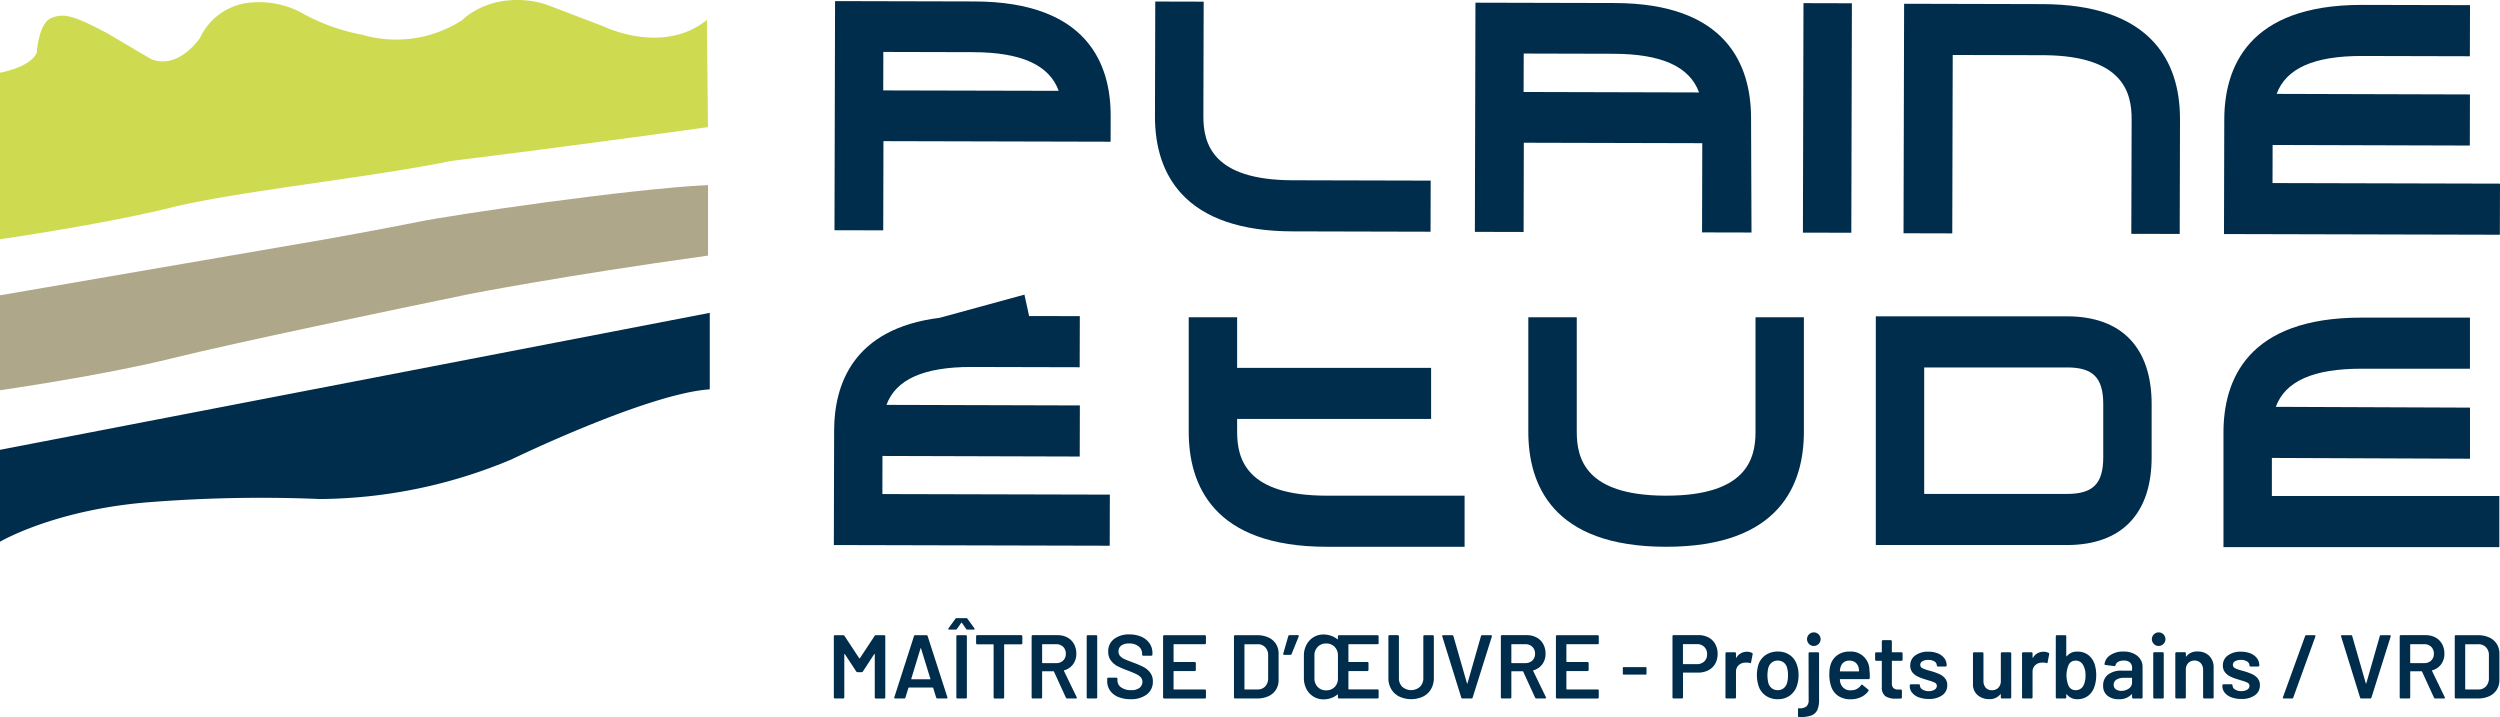 <svg id="plaine-etude-logo-horizontal" xmlns="http://www.w3.org/2000/svg" width="317.997" height="91.205" viewBox="0 0 317.997 91.205">
  <g id="plaine">
    <path id="Tracé_743" data-name="Tracé 743" d="M123.941.184,106.218.14l-.072,28.895v.25l6.2.015.029-11.346,28.893.072.009-3.273C141.289,8.126,138.295.22,123.941.184M112.359,6.607l11.408.029c6.127.015,9.7,1.625,10.9,4.918L112.347,11.5Z" fill="#002d4c"/>
    <path id="Tracé_744" data-name="Tracé 744" d="M181.964,29.474l.017-6.5-17.565-.044c-10.189-.025-11.356-4.663-11.348-8.149L153.106.21,146.947.195l-.037,14.571c-.01,4.079,1.109,7.383,3.325,9.82,2.907,3.2,7.673,4.828,14.165,4.844Z" fill="#002d4c"/>
    <path id="Tracé_745" data-name="Tracé 745" d="M193.827,18.156l22.7.057-.028,11.348,6.29.015-.056-14.635C222.7,8.321,219.675.422,205.4.386L187.674.342l-.072,28.9v.25l6.2.015Zm-.012-11.345,11.408.029c6.126.015,9.695,1.625,10.895,4.919L193.8,11.7Z" fill="#002d4c"/>
    <path id="Tracé_746" data-name="Tracé 746" d="M229.329,29.341v.25l6.156.015L235.558.666V.416L229.4.4Z" fill="#002d4c"/>
    <path id="Tracé_747" data-name="Tracé 747" d="M259.8.523,242.2.479l-.073,28.941v.25l6.2.016.057-22.692,11.821.029c9.82.133,10.945,4.714,10.936,8.148L271.1,29.743l6.156.015.037-14.572c.011-4.079-1.108-7.382-3.324-9.82C271.057,2.169,266.29.539,259.8.523" fill="#002d4c"/>
    <path id="Tracé_748" data-name="Tracé 748" d="M314.157,18.513l.018-6.5-24.59-.071c1.2-3.243,4.735-4.821,10.8-4.821h.089l13.69.034.018-6.5L300.489.623h-.1c-14.4,0-17.447,7.921-17.464,14.575l-.037,14.572,35.091.088.017-6.5-28.934-.073.012-4.845Z" fill="#002d4c"/>
  </g>
  <g id="etude">
    <path id="Tracé_749" data-name="Tracé 749" d="M157.361,54.928V53.29h24.675v-6.5H157.361V40.358h-6.156v14.57c0,6.67,3.047,14.621,17.564,14.621h17.526v-6.5H168.769c-10.225,0-11.408-4.635-11.408-8.121" fill="#002d4c"/>
    <path id="Tracé_750" data-name="Tracé 750" d="M223.3,54.928c0,3.486-1.179,8.121-11.369,8.121h-.221c-9.994-.07-11.149-4.668-11.149-8.121V40.358H194.4v14.57c0,6.67,3.042,14.621,17.527,14.621s17.525-7.951,17.525-14.621V40.358H223.3Z" fill="#002d4c"/>
    <path id="Tracé_751" data-name="Tracé 751" d="M300.349,46.9h13.826V40.4H300.349c-14.485,0-17.526,7.95-17.526,14.619V69.593h35.09v-6.5H288.98V58.249l25.2.1v-6.5l-24.7-.1c1.2-3.262,4.758-4.849,10.875-4.849" fill="#002d4c"/>
    <path id="Tracé_752" data-name="Tracé 752" d="M123.557,46.679h.087l13.69.034.018-6.5L130.9,40.2l-.593-2.723-10.778,2.946C108.453,41.8,106.113,48.98,106.1,54.756l-.037,14.572,35.091.087.017-6.5-28.933-.072.01-4.846,25.091.073.018-6.5-24.6-.071c1.2-3.244,4.736-4.822,10.8-4.822" fill="#002d4c"/>
    <path id="Tracé_753" data-name="Tracé 753" d="M262.92,40.237H238.6v29.09H262.92c6.943,0,10.767-3.969,10.767-11.177V51.413c0-7.207-3.824-11.176-10.767-11.176m4.611,14.554v3.358c0,3.366-1.292,4.678-4.609,4.678H244.756V46.737h18.166c3.317,0,4.609,1.311,4.609,4.677v3.377Z" fill="#002d4c"/>
  </g>
  <g id="symbole">
    <path id="Tracé_754" data-name="Tracé 754" d="M0,57.216V68.907s7.014-4.149,19.308-5.054a181.15,181.15,0,0,1,21.421-.377,63.886,63.886,0,0,0,24.362-5.053s17.272-8.372,25.191-8.9v-9.73Z" fill="#002d4c"/>
    <path id="Tracé_755" data-name="Tracé 755" d="M90.062,23.535c-10.333.528-32.363,3.771-36.813,4.676s-12.068,2.263-12.068,2.263L0,37.564V49.64s13.124-1.894,21.647-4.006,27.831-6.109,38.013-8.221c0,0,11.917-2.338,30.4-4.9V24.666Z" fill="#aea789"/>
    <path id="Tracé_756" data-name="Tracé 756" d="M90.056,16.171C72.879,18.555,59.417,20.222,57.6,20.445c-.141.017-.274.039-.413.068C46.987,22.6,30.113,24.331,21.647,26.429,13.124,28.54,0,30.435,0,30.435V9.246s3.922-.679,4.677-2.564c0,0,.226-3.7,1.81-4.375s2.866-.368,7.24,1.97l5.355,3.159s3.017,1.81,6.336-2.564A7.827,7.827,0,0,1,31.678.346a11.563,11.563,0,0,1,6.411,1.132,25.121,25.121,0,0,0,7.995,2.941A15.467,15.467,0,0,0,58.831,2.533s3.1-3.3,9-2.367a10.588,10.588,0,0,1,2.129.588l6.824,2.609s7.551,3.7,13.133-.83Z" fill="#cedb51"/>
  </g>
  <g id="baseline">
    <path id="Tracé_757" data-name="Tracé 757" d="M111.409,80.8h1.059a.131.131,0,0,1,.1.04.134.134,0,0,1,.04.1v7.774a.134.134,0,0,1-.04.1.131.131,0,0,1-.1.04h-1.059a.135.135,0,0,1-.1-.04.138.138,0,0,1-.04-.1V83.222a.045.045,0,0,0-.028-.046c-.02-.007-.033,0-.04.023l-1.438,2.208a.18.18,0,0,1-.161.092h-.529a.179.179,0,0,1-.161-.092l-1.449-2.2c-.008-.023-.021-.031-.04-.023a.043.043,0,0,0-.029.046v5.474a.131.131,0,0,1-.041.1.128.128,0,0,1-.1.04H106.2a.137.137,0,0,1-.138-.138V80.934a.137.137,0,0,1,.138-.138h1.058a.18.18,0,0,1,.161.092l1.875,2.84a.06.06,0,0,0,.046.023.037.037,0,0,0,.034-.023l1.875-2.84a.18.18,0,0,1,.16-.092" fill="#002d4c"/>
    <path id="Tracé_758" data-name="Tracé 758" d="M119.08,88.731,118.7,87.5c-.016-.03-.035-.046-.058-.046h-3.036c-.023,0-.042.016-.057.046l-.379,1.231a.145.145,0,0,1-.151.115h-1.149a.129.129,0,0,1-.1-.04.125.125,0,0,1-.011-.121l2.5-7.774a.144.144,0,0,1,.15-.115h1.438a.144.144,0,0,1,.149.115l2.507,7.774a.123.123,0,0,1,.012.057c0,.069-.043.1-.127.1h-1.151a.144.144,0,0,1-.149-.115m-3.128-2.323h2.335c.046,0,.061-.023.046-.069l-1.185-3.852c-.008-.031-.019-.046-.034-.046s-.027.015-.035.046l-1.173,3.852c-.008.046.008.069.046.069" fill="#002d4c"/>
    <path id="Tracé_759" data-name="Tracé 759" d="M120.631,80.031a.128.128,0,0,1,.024-.121l.874-1.207a.186.186,0,0,1,.161-.081H122.9a.186.186,0,0,1,.161.081l.874,1.207a.155.155,0,0,1,.034.093c0,.053-.038.08-.114.08h-.806a.181.181,0,0,1-.161-.092l-.54-.77a.062.062,0,0,0-.046-.023.035.035,0,0,0-.034.023l-.541.77a.179.179,0,0,1-.161.092h-.816c-.062,0-.1-.017-.116-.052m1.053,8.775a.134.134,0,0,1-.04-.1V80.934a.134.134,0,0,1,.04-.1.132.132,0,0,1,.1-.04h1.057a.13.13,0,0,1,.1.04.135.135,0,0,1,.041.1v7.774a.134.134,0,0,1-.041.1.13.13,0,0,1-.1.04h-1.057a.132.132,0,0,1-.1-.04" fill="#002d4c"/>
    <path id="Tracé_760" data-name="Tracé 760" d="M130,80.836a.138.138,0,0,1,.04.1v.885a.138.138,0,0,1-.04.1.134.134,0,0,1-.1.04h-2.116a.051.051,0,0,0-.057.058v6.693a.134.134,0,0,1-.041.1.131.131,0,0,1-.1.04h-1.059a.131.131,0,0,1-.1-.04.134.134,0,0,1-.04-.1V82.015a.052.052,0,0,0-.058-.058H124.3a.13.13,0,0,1-.1-.04.134.134,0,0,1-.041-.1v-.885a.135.135,0,0,1,.041-.1.13.13,0,0,1,.1-.04h5.6a.134.134,0,0,1,.1.04" fill="#002d4c"/>
    <path id="Tracé_761" data-name="Tracé 761" d="M135.582,88.742l-1.518-3.312a.073.073,0,0,0-.069-.046h-1.379a.051.051,0,0,0-.058.057v3.266a.133.133,0,0,1-.041.1.13.13,0,0,1-.1.04h-1.057a.137.137,0,0,1-.138-.138V80.933a.13.13,0,0,1,.04-.1.133.133,0,0,1,.1-.041h3.162a2.567,2.567,0,0,1,1.242.293,2.082,2.082,0,0,1,.84.829,2.466,2.466,0,0,1,.3,1.224,2.223,2.223,0,0,1-.409,1.352,2.115,2.115,0,0,1-1.132.776.035.035,0,0,0-.035.023.053.053,0,0,0,0,.046l1.622,3.346a.186.186,0,0,1,.023.069c0,.062-.043.092-.127.092h-1.1a.163.163,0,0,1-.162-.1M132.558,82v2.288a.051.051,0,0,0,.058.058h1.724a1.234,1.234,0,0,0,.892-.328,1.157,1.157,0,0,0,.339-.868,1.175,1.175,0,0,0-.339-.874,1.221,1.221,0,0,0-.892-.334h-1.724a.051.051,0,0,0-.058.058" fill="#002d4c"/>
    <path id="Tracé_762" data-name="Tracé 762" d="M138.267,88.806a.134.134,0,0,1-.04-.1V80.934a.134.134,0,0,1,.04-.1.132.132,0,0,1,.1-.04h1.057a.13.13,0,0,1,.1.04.135.135,0,0,1,.041.1v7.774a.135.135,0,0,1-.041.1.13.13,0,0,1-.1.04h-1.057a.132.132,0,0,1-.1-.04" fill="#002d4c"/>
    <path id="Tracé_763" data-name="Tracé 763" d="M142.228,88.65a2.357,2.357,0,0,1-1.028-.805,2.063,2.063,0,0,1-.363-1.219v-.288a.135.135,0,0,1,.04-.1.138.138,0,0,1,.1-.04H142a.137.137,0,0,1,.137.138v.219a1.057,1.057,0,0,0,.472.88,2.111,2.111,0,0,0,1.288.35,1.609,1.609,0,0,0,1.058-.3.957.957,0,0,0,.356-.77.8.8,0,0,0-.195-.547,1.846,1.846,0,0,0-.558-.408q-.362-.183-1.087-.46a11.368,11.368,0,0,1-1.322-.563,2.465,2.465,0,0,1-.845-.719,1.841,1.841,0,0,1-.34-1.133,1.931,1.931,0,0,1,.737-1.6,3.061,3.061,0,0,1,1.965-.587,3.657,3.657,0,0,1,1.525.3,2.437,2.437,0,0,1,1.029.833,2.129,2.129,0,0,1,.368,1.236v.2a.14.14,0,0,1-.138.138h-1.035a.129.129,0,0,1-.1-.041.134.134,0,0,1-.04-.1v-.127a1.154,1.154,0,0,0-.443-.914,1.842,1.842,0,0,0-1.224-.374,1.608,1.608,0,0,0-.984.265.88.88,0,0,0-.35.747.845.845,0,0,0,.183.564,1.672,1.672,0,0,0,.552.4q.368.177,1.139.454a13.3,13.3,0,0,1,1.306.563,2.519,2.519,0,0,1,.838.707,1.8,1.8,0,0,1,.351,1.133,1.994,1.994,0,0,1-.765,1.645,3.259,3.259,0,0,1-2.087.609,3.944,3.944,0,0,1-1.564-.287" fill="#002d4c"/>
    <path id="Tracé_764" data-name="Tracé 764" d="M153.355,81.9a.133.133,0,0,1-.1.041h-3.921a.05.05,0,0,0-.057.057v2.151a.05.05,0,0,0,.057.057h2.633a.132.132,0,0,1,.1.04.135.135,0,0,1,.041.1v.874a.135.135,0,0,1-.041.1.132.132,0,0,1-.1.04h-2.633c-.039,0-.057.019-.057.058v2.219a.051.051,0,0,0,.057.058h3.921a.132.132,0,0,1,.1.04.13.13,0,0,1,.04.1v.874a.13.13,0,0,1-.04.1.132.132,0,0,1-.1.04h-5.174a.137.137,0,0,1-.138-.138V80.933a.137.137,0,0,1,.138-.137h5.174a.137.137,0,0,1,.138.137v.874a.13.13,0,0,1-.04.1" fill="#002d4c"/>
    <path id="Tracé_765" data-name="Tracé 765" d="M157,88.806a.134.134,0,0,1-.04-.1V80.934a.137.137,0,0,1,.138-.138H159.9a3.394,3.394,0,0,1,1.437.287,2.2,2.2,0,0,1,.961.822,2.284,2.284,0,0,1,.339,1.249v3.334a2.278,2.278,0,0,1-.339,1.248,2.2,2.2,0,0,1-.961.822,3.379,3.379,0,0,1-1.437.288H157.1a.134.134,0,0,1-.1-.04m1.352-1.11h1.609a1.268,1.268,0,0,0,.972-.385,1.483,1.483,0,0,0,.374-1.03V83.372a1.446,1.446,0,0,0-.368-1.041,1.3,1.3,0,0,0-.989-.385h-1.6a.051.051,0,0,0-.058.058v5.634a.051.051,0,0,0,.058.058" fill="#002d4c"/>
    <path id="Tracé_766" data-name="Tracé 766" d="M165.194,80.842a.151.151,0,0,1,0,.115l-.909,2.242a.15.15,0,0,1-.16.1h-.783a.11.11,0,0,1-.1-.04.138.138,0,0,1-.018-.109l.645-2.243a.15.15,0,0,1,.16-.115h1.058c.054,0,.088.015.1.046" fill="#002d4c"/>
    <path id="Tracé_767" data-name="Tracé 767" d="M175.32,81.9a.134.134,0,0,1-.1.04h-3.645a.051.051,0,0,0-.058.058v2.15a.051.051,0,0,0,.058.058h2.357a.138.138,0,0,1,.139.138v.874a.14.14,0,0,1-.139.138h-2.357a.051.051,0,0,0-.058.058v2.219a.051.051,0,0,0,.058.057h3.645a.138.138,0,0,1,.1.04.134.134,0,0,1,.04.1v.874a.132.132,0,0,1-.04.1.134.134,0,0,1-.1.04h-4.9a.134.134,0,0,1-.1-.04.136.136,0,0,1-.04-.1v-.322a.048.048,0,0,0-.022-.046.039.039,0,0,0-.046.012,2.669,2.669,0,0,1-.818.454,2.847,2.847,0,0,1-.942.156,2.4,2.4,0,0,1-1.271-.346,2.438,2.438,0,0,1-.9-.965,2.984,2.984,0,0,1-.328-1.415V83.417a2.955,2.955,0,0,1,.328-1.4,2.434,2.434,0,0,1,.9-.966,2.4,2.4,0,0,1,1.271-.345,2.891,2.891,0,0,1,.937.155,2.829,2.829,0,0,1,.823.443.037.037,0,0,0,.046.012.048.048,0,0,0,.022-.046v-.334a.137.137,0,0,1,.139-.137h4.9a.134.134,0,0,1,.1.04.13.13,0,0,1,.04.1v.874a.13.13,0,0,1-.04.1m-5.549,5.474a1.537,1.537,0,0,0,.414-1.11V83.394a1.534,1.534,0,0,0-.414-1.109,1.441,1.441,0,0,0-1.092-.432,1.416,1.416,0,0,0-1.07.432,1.534,1.534,0,0,0-.414,1.109v2.875a1.537,1.537,0,0,0,.414,1.11,1.416,1.416,0,0,0,1.07.431,1.441,1.441,0,0,0,1.092-.431" fill="#002d4c"/>
    <path id="Tracé_768" data-name="Tracé 768" d="M177.982,88.6a2.431,2.431,0,0,1-1.018-.949,2.747,2.747,0,0,1-.362-1.42v-5.3a.138.138,0,0,1,.04-.1.135.135,0,0,1,.1-.04H177.8a.134.134,0,0,1,.1.04.138.138,0,0,1,.04.1v5.324a1.492,1.492,0,0,0,.426,1.1,1.7,1.7,0,0,0,2.254,0,1.5,1.5,0,0,0,.426-1.1V80.934a.13.13,0,0,1,.04-.1.128.128,0,0,1,.1-.04h1.058a.138.138,0,0,1,.139.138v5.3a2.774,2.774,0,0,1-.358,1.42,2.381,2.381,0,0,1-1.012.949,3.6,3.6,0,0,1-3.024,0" fill="#002d4c"/>
    <path id="Tracé_769" data-name="Tracé 769" d="M185.871,88.73l-2.415-7.774-.012-.046c0-.076.042-.115.127-.115h1.139a.152.152,0,0,1,.161.115l1.725,6c.007.023.018.035.034.035s.027-.012.035-.035l1.713-6a.152.152,0,0,1,.161-.115h1.115a.124.124,0,0,1,.1.046.118.118,0,0,1,.011.115L187.32,88.73a.144.144,0,0,1-.149.115H186.02a.144.144,0,0,1-.149-.115" fill="#002d4c"/>
    <path id="Tracé_770" data-name="Tracé 770" d="M195.266,88.742l-1.518-3.312a.073.073,0,0,0-.069-.046H192.3a.051.051,0,0,0-.058.057v3.266a.133.133,0,0,1-.041.1.13.13,0,0,1-.1.04h-1.057a.137.137,0,0,1-.138-.138V80.933a.13.13,0,0,1,.04-.1.133.133,0,0,1,.1-.041h3.162a2.567,2.567,0,0,1,1.242.293,2.082,2.082,0,0,1,.84.829,2.466,2.466,0,0,1,.3,1.224,2.222,2.222,0,0,1-.409,1.352,2.115,2.115,0,0,1-1.132.776.035.035,0,0,0-.035.023.053.053,0,0,0,0,.046l1.622,3.346a.186.186,0,0,1,.023.069c0,.062-.043.092-.127.092h-1.1a.163.163,0,0,1-.162-.1M192.242,82v2.288a.051.051,0,0,0,.058.058h1.724a1.234,1.234,0,0,0,.892-.328,1.157,1.157,0,0,0,.339-.868,1.175,1.175,0,0,0-.339-.874,1.221,1.221,0,0,0-.892-.334H192.3a.051.051,0,0,0-.058.058" fill="#002d4c"/>
    <path id="Tracé_771" data-name="Tracé 771" d="M203.322,81.9a.133.133,0,0,1-.1.041H199.3a.05.05,0,0,0-.057.057v2.151a.05.05,0,0,0,.057.057h2.633a.132.132,0,0,1,.1.04.134.134,0,0,1,.041.1v.874a.134.134,0,0,1-.041.1.132.132,0,0,1-.1.04H199.3c-.039,0-.057.019-.057.058v2.219a.051.051,0,0,0,.057.058h3.921a.132.132,0,0,1,.1.04.13.13,0,0,1,.04.1v.874a.13.13,0,0,1-.04.1.132.132,0,0,1-.1.04H198.05a.137.137,0,0,1-.138-.138V80.933a.137.137,0,0,1,.138-.137h5.174a.137.137,0,0,1,.138.137v.874a.13.13,0,0,1-.04.1" fill="#002d4c"/>
    <path id="Tracé_772" data-name="Tracé 772" d="M206.421,85.695V84.97a.1.1,0,0,1,.114-.115h2.783a.1.1,0,0,1,.116.115v.725a.1.1,0,0,1-.116.115h-2.783a.1.1,0,0,1-.114-.115" fill="#002d4c"/>
    <path id="Tracé_773" data-name="Tracé 773" d="M217.322,81.083a2.125,2.125,0,0,1,.857.845,2.549,2.549,0,0,1,.3,1.26,2.452,2.452,0,0,1-.31,1.242,2.1,2.1,0,0,1-.88.834,2.838,2.838,0,0,1-1.316.293h-1.84a.051.051,0,0,0-.058.057v3.094a.138.138,0,0,1-.04.1.132.132,0,0,1-.1.04h-1.058a.135.135,0,0,1-.1-.04.138.138,0,0,1-.04-.1V80.923a.137.137,0,0,1,.138-.139h3.163a2.643,2.643,0,0,1,1.276.3m-.529,3.048a1.21,1.21,0,0,0,.356-.909,1.224,1.224,0,0,0-1.3-1.288h-1.714a.052.052,0,0,0-.058.058v2.426a.051.051,0,0,0,.058.058h1.714a1.3,1.3,0,0,0,.942-.345" fill="#002d4c"/>
    <path id="Tracé_774" data-name="Tracé 774" d="M222.865,83.05a.141.141,0,0,1,.069.172l-.2,1.036c-.008.091-.061.118-.161.08a1.282,1.282,0,0,0-.4-.058,1.683,1.683,0,0,0-.231.012,1.191,1.191,0,0,0-.805.339,1.1,1.1,0,0,0-.322.822v3.255a.138.138,0,0,1-.04.1.132.132,0,0,1-.1.04h-1.058a.135.135,0,0,1-.1-.04.138.138,0,0,1-.04-.1v-5.6a.137.137,0,0,1,.138-.139h1.058a.136.136,0,0,1,.1.04.14.14,0,0,1,.04.1v.517c0,.03.006.048.018.051s.024-.005.04-.028a1.518,1.518,0,0,1,1.345-.747,1.326,1.326,0,0,1,.644.149" fill="#002d4c"/>
    <path id="Tracé_775" data-name="Tracé 775" d="M224.584,88.477a2.422,2.422,0,0,1-.914-1.276,4.618,4.618,0,0,1-.012-2.622,2.361,2.361,0,0,1,.92-1.254,2.721,2.721,0,0,1,1.575-.448,2.565,2.565,0,0,1,1.513.448,2.385,2.385,0,0,1,.9,1.242,3.713,3.713,0,0,1,.207,1.312,4.149,4.149,0,0,1-.195,1.311,2.48,2.48,0,0,1-.908,1.282,2.545,2.545,0,0,1-1.529.465,2.624,2.624,0,0,1-1.559-.46m2.288-.931a1.36,1.36,0,0,0,.443-.679,3.385,3.385,0,0,0,.115-.966,3.174,3.174,0,0,0-.115-.966,1.252,1.252,0,0,0-.437-.672,1.22,1.22,0,0,0-.759-.236,1.183,1.183,0,0,0-.736.236,1.3,1.3,0,0,0-.448.672,4.08,4.08,0,0,0,0,1.932,1.256,1.256,0,0,0,.442.679,1.225,1.225,0,0,0,.766.241,1.137,1.137,0,0,0,.729-.241" fill="#002d4c"/>
    <path id="Tracé_776" data-name="Tracé 776" d="M228.7,91.065v-.851c0-.092.051-.134.151-.126a1.352,1.352,0,0,0,.93-.236,1.038,1.038,0,0,0,.277-.811l-.012-5.934a.137.137,0,0,1,.139-.138h1.057a.138.138,0,0,1,.1.04.139.139,0,0,1,.04.1V89.03a2.988,2.988,0,0,1-.235,1.311,1.381,1.381,0,0,1-.783.678,4.175,4.175,0,0,1-1.523.184.123.123,0,0,1-.139-.138m1.427-9.131a.863.863,0,1,1,.586.23.8.8,0,0,1-.586-.23" fill="#002d4c"/>
    <path id="Tracé_777" data-name="Tracé 777" d="M237.839,85.89l-.012.357a.122.122,0,0,1-.138.138h-3.6a.051.051,0,0,0-.058.058,1.609,1.609,0,0,0,.1.517,1.263,1.263,0,0,0,1.345.84,1.448,1.448,0,0,0,1.241-.644.138.138,0,0,1,.116-.069.114.114,0,0,1,.081.034l.713.586a.123.123,0,0,1,.034.184,2.351,2.351,0,0,1-.948.783,3.085,3.085,0,0,1-1.318.275,2.764,2.764,0,0,1-1.523-.4,2.31,2.31,0,0,1-.914-1.127,4.508,4.508,0,0,1-.265-1.725,3.5,3.5,0,0,1,.138-1.081,2.3,2.3,0,0,1,.868-1.271,2.53,2.53,0,0,1,1.535-.465,2.353,2.353,0,0,1,2.554,2.368,4.19,4.19,0,0,1,.046.644m-3.307-1.65a1.126,1.126,0,0,0-.4.592,1.953,1.953,0,0,0-.092.507c-.016.038,0,.057.046.057h2.334a.05.05,0,0,0,.057-.057,2.11,2.11,0,0,0-.069-.437,1.107,1.107,0,0,0-.408-.644,1.229,1.229,0,0,0-.765-.23,1.138,1.138,0,0,0-.707.212" fill="#002d4c"/>
    <path id="Tracé_778" data-name="Tracé 778" d="M241.972,84.01a.133.133,0,0,1-.1.041H240.7a.05.05,0,0,0-.057.057V86.88a.886.886,0,0,0,.189.632.815.815,0,0,0,.605.195h.345a.138.138,0,0,1,.137.138v.863a.143.143,0,0,1-.137.15l-.6.011a2.4,2.4,0,0,1-1.358-.311,1.359,1.359,0,0,1-.459-1.173V84.108a.051.051,0,0,0-.058-.057h-.655a.138.138,0,0,1-.138-.139v-.8a.138.138,0,0,1,.138-.139h.655a.051.051,0,0,0,.058-.057V81.567a.137.137,0,0,1,.137-.139h1a.137.137,0,0,1,.138.139v1.345a.05.05,0,0,0,.057.057h1.173a.138.138,0,0,1,.138.139v.8a.13.13,0,0,1-.04.1" fill="#002d4c"/>
    <path id="Tracé_779" data-name="Tracé 779" d="M244.065,88.7a1.959,1.959,0,0,1-.845-.587,1.3,1.3,0,0,1-.3-.833v-.1a.134.134,0,0,1,.04-.1.138.138,0,0,1,.1-.04h1.012a.138.138,0,0,1,.1.04.135.135,0,0,1,.041.1V87.2a.6.6,0,0,0,.315.5,1.409,1.409,0,0,0,.8.212,1.331,1.331,0,0,0,.747-.19.559.559,0,0,0,.288-.477.429.429,0,0,0-.236-.4,3.81,3.81,0,0,0-.765-.281l-.437-.138a6.416,6.416,0,0,1-.989-.369,1.986,1.986,0,0,1-.679-.534,1.337,1.337,0,0,1-.276-.868,1.526,1.526,0,0,1,.633-1.283,2.7,2.7,0,0,1,1.668-.477,3.139,3.139,0,0,1,1.23.224,1.9,1.9,0,0,1,.817.621,1.506,1.506,0,0,1,.287.9.138.138,0,0,1-.04.1.135.135,0,0,1-.1.04H246.5a.132.132,0,0,1-.1-.04.134.134,0,0,1-.04-.1.592.592,0,0,0-.294-.5,1.393,1.393,0,0,0-.8-.2,1.419,1.419,0,0,0-.73.166.517.517,0,0,0-.282.466.454.454,0,0,0,.27.42,4.794,4.794,0,0,0,.9.316l.253.069a8.2,8.2,0,0,1,1.024.374,2,2,0,0,1,.7.529,1.316,1.316,0,0,1,.288.879,1.5,1.5,0,0,1-.645,1.283,2.863,2.863,0,0,1-1.713.465,3.487,3.487,0,0,1-1.271-.212" fill="#002d4c"/>
    <path id="Tracé_780" data-name="Tracé 780" d="M254.542,83.009a.134.134,0,0,1,.1-.04h1.046a.138.138,0,0,1,.138.138v5.6a.138.138,0,0,1-.138.138H254.64a.138.138,0,0,1-.139-.138V88.34a.046.046,0,0,0-.022-.046c-.016-.008-.032,0-.046.023a1.68,1.68,0,0,1-1.415.609,2.174,2.174,0,0,1-1.466-.506,1.784,1.784,0,0,1-.593-1.437V83.107a.138.138,0,0,1,.139-.138h1.057a.136.136,0,0,1,.1.04.134.134,0,0,1,.04.1v3.5a1.268,1.268,0,0,0,.282.863.993.993,0,0,0,.788.321,1.1,1.1,0,0,0,.828-.321,1.2,1.2,0,0,0,.31-.863v-3.5a.134.134,0,0,1,.041-.1" fill="#002d4c"/>
    <path id="Tracé_781" data-name="Tracé 781" d="M260.584,83.05a.141.141,0,0,1,.069.172l-.2,1.036c-.008.091-.061.118-.161.08a1.281,1.281,0,0,0-.4-.058,1.683,1.683,0,0,0-.231.012,1.191,1.191,0,0,0-.8.339,1.1,1.1,0,0,0-.322.822v3.255a.138.138,0,0,1-.04.1.132.132,0,0,1-.1.04h-1.058a.135.135,0,0,1-.1-.04.138.138,0,0,1-.04-.1v-5.6a.137.137,0,0,1,.138-.139H258.4a.136.136,0,0,1,.1.04.14.14,0,0,1,.04.1v.517c0,.03.006.048.018.051s.024-.005.04-.028a1.518,1.518,0,0,1,1.345-.747,1.326,1.326,0,0,1,.644.149" fill="#002d4c"/>
    <path id="Tracé_782" data-name="Tracé 782" d="M266.634,85.89a4.325,4.325,0,0,1-.219,1.438,2.389,2.389,0,0,1-.816,1.184,2.223,2.223,0,0,1-1.38.425,1.654,1.654,0,0,1-1.322-.609c-.016-.023-.031-.03-.047-.023a.047.047,0,0,0-.023.046v.356a.137.137,0,0,1-.137.139h-1.059a.137.137,0,0,1-.137-.139V80.934a.137.137,0,0,1,.137-.138h1.059a.137.137,0,0,1,.137.138v2.5a.046.046,0,0,0,.023.046.039.039,0,0,0,.047-.011,1.627,1.627,0,0,1,1.31-.587,2.259,2.259,0,0,1,1.41.426,2.467,2.467,0,0,1,.822,1.184,4.821,4.821,0,0,1,.2,1.4m-1.369.023a2.459,2.459,0,0,0-.345-1.4,1.023,1.023,0,0,0-.92-.483.947.947,0,0,0-.862.506,3.443,3.443,0,0,0-.023,2.7.965.965,0,0,0,.9.552,1.142,1.142,0,0,0,.575-.144,1.067,1.067,0,0,0,.4-.408,2.689,2.689,0,0,0,.275-1.323" fill="#002d4c"/>
    <path id="Tracé_783" data-name="Tracé 783" d="M271.383,83.13a1.994,1.994,0,0,1,.85.7,1.748,1.748,0,0,1,.3,1.005v3.876a.137.137,0,0,1-.137.138h-1.059a.137.137,0,0,1-.138-.138v-.368c0-.023-.007-.036-.022-.04a.05.05,0,0,0-.047.017,2.092,2.092,0,0,1-1.633.621,2.237,2.237,0,0,1-1.42-.437,1.548,1.548,0,0,1-.557-1.3,1.688,1.688,0,0,1,.627-1.4,2.762,2.762,0,0,1,1.764-.5h1.231a.05.05,0,0,0,.057-.057V84.97a.907.907,0,0,0-.264-.7,1.123,1.123,0,0,0-.793-.247,1.411,1.411,0,0,0-.707.155.675.675,0,0,0-.34.431c-.023.092-.076.131-.161.115l-1.116-.138a.251.251,0,0,1-.1-.04.065.065,0,0,1-.029-.075,1.611,1.611,0,0,1,.753-1.15,2.9,2.9,0,0,1,1.662-.448,3.032,3.032,0,0,1,1.277.253m-.587,4.45a.907.907,0,0,0,.4-.759v-.54a.051.051,0,0,0-.057-.058h-.966a1.737,1.737,0,0,0-.96.23.738.738,0,0,0-.351.656.668.668,0,0,0,.27.569,1.137,1.137,0,0,0,.7.2,1.573,1.573,0,0,0,.966-.3" fill="#002d4c"/>
    <path id="Tracé_784" data-name="Tracé 784" d="M273.993,81.934a.863.863,0,1,1,.586.23.793.793,0,0,1-.586-.23m-.063,6.872a.134.134,0,0,1-.04-.1V83.1a.134.134,0,0,1,.04-.1.136.136,0,0,1,.1-.04h1.057a.137.137,0,0,1,.139.138v5.612a.138.138,0,0,1-.04.1.134.134,0,0,1-.1.04h-1.057a.132.132,0,0,1-.1-.04" fill="#002d4c"/>
    <path id="Tracé_785" data-name="Tracé 785" d="M281.014,83.429a2.023,2.023,0,0,1,.558,1.506v3.772a.131.131,0,0,1-.04.1.135.135,0,0,1-.1.041h-1.058a.129.129,0,0,1-.1-.041.128.128,0,0,1-.041-.1v-3.5a1.222,1.222,0,0,0-.3-.857,1.02,1.02,0,0,0-.793-.328,1.053,1.053,0,0,0-.8.322,1.188,1.188,0,0,0-.305.851v3.507a.13.13,0,0,1-.04.1.132.132,0,0,1-.1.041h-1.059a.136.136,0,0,1-.1-.041.134.134,0,0,1-.04-.1v-5.6a.138.138,0,0,1,.04-.1.139.139,0,0,1,.1-.04H277.9a.135.135,0,0,1,.1.04.134.134,0,0,1,.04.1v.368a.046.046,0,0,0,.024.046c.014.008.026,0,.034-.023a1.677,1.677,0,0,1,1.426-.621,2.024,2.024,0,0,1,1.489.552" fill="#002d4c"/>
    <path id="Tracé_786" data-name="Tracé 786" d="M283.832,88.7a1.947,1.947,0,0,1-.845-.587,1.3,1.3,0,0,1-.3-.833v-.1a.134.134,0,0,1,.04-.1.136.136,0,0,1,.1-.04h1.011a.14.14,0,0,1,.14.138V87.2a.6.6,0,0,0,.315.5,1.406,1.406,0,0,0,.8.212,1.337,1.337,0,0,0,.748-.19.558.558,0,0,0,.287-.477.43.43,0,0,0-.235-.4,3.825,3.825,0,0,0-.766-.281l-.436-.138a6.431,6.431,0,0,1-.99-.369,1.982,1.982,0,0,1-.678-.534,1.332,1.332,0,0,1-.276-.868,1.526,1.526,0,0,1,.633-1.283,2.7,2.7,0,0,1,1.668-.477,3.134,3.134,0,0,1,1.229.224,1.892,1.892,0,0,1,.817.621,1.5,1.5,0,0,1,.287.9.135.135,0,0,1-.138.138h-.977a.138.138,0,0,1-.138-.138.59.59,0,0,0-.294-.5,1.39,1.39,0,0,0-.8-.2,1.423,1.423,0,0,0-.731.166.519.519,0,0,0-.282.466.455.455,0,0,0,.271.42,4.778,4.778,0,0,0,.9.316l.254.069a8.243,8.243,0,0,1,1.023.374,2,2,0,0,1,.7.529,1.316,1.316,0,0,1,.289.879,1.5,1.5,0,0,1-.646,1.283,2.86,2.86,0,0,1-1.712.465,3.483,3.483,0,0,1-1.271-.212" fill="#002d4c"/>
    <path id="Tracé_787" data-name="Tracé 787" d="M290.4,88.806a.127.127,0,0,1-.012-.121l2.818-7.774a.144.144,0,0,1,.149-.115h1.047a.111.111,0,0,1,.115.161L291.7,88.731a.144.144,0,0,1-.15.115h-1.045a.128.128,0,0,1-.1-.04" fill="#002d4c"/>
    <path id="Tracé_788" data-name="Tracé 788" d="M300.2,88.73l-2.415-7.774-.012-.046c0-.076.042-.115.127-.115h1.139a.152.152,0,0,1,.161.115l1.725,6c.007.023.018.035.034.035s.027-.012.035-.035l1.713-6a.152.152,0,0,1,.161-.115h1.115a.124.124,0,0,1,.1.046.118.118,0,0,1,.011.115l-2.449,7.774a.144.144,0,0,1-.149.115h-1.151a.144.144,0,0,1-.149-.115" fill="#002d4c"/>
    <path id="Tracé_789" data-name="Tracé 789" d="M309.6,88.742l-1.518-3.312a.074.074,0,0,0-.069-.046h-1.379a.051.051,0,0,0-.058.057v3.266a.133.133,0,0,1-.041.1.13.13,0,0,1-.1.04h-1.057a.137.137,0,0,1-.138-.138V80.933a.13.13,0,0,1,.04-.1.133.133,0,0,1,.1-.041h3.162a2.567,2.567,0,0,1,1.242.293,2.082,2.082,0,0,1,.84.829,2.466,2.466,0,0,1,.3,1.224,2.222,2.222,0,0,1-.409,1.352,2.115,2.115,0,0,1-1.132.776.035.035,0,0,0-.035.023.053.053,0,0,0,0,.046l1.622,3.346a.186.186,0,0,1,.023.069c0,.062-.043.092-.127.092h-1.1a.163.163,0,0,1-.162-.1M306.573,82v2.288a.051.051,0,0,0,.058.058h1.724a1.234,1.234,0,0,0,.892-.328,1.157,1.157,0,0,0,.339-.868,1.175,1.175,0,0,0-.339-.874,1.221,1.221,0,0,0-.892-.334h-1.724a.051.051,0,0,0-.058.058" fill="#002d4c"/>
    <path id="Tracé_790" data-name="Tracé 790" d="M312.281,88.806a.134.134,0,0,1-.04-.1V80.934a.137.137,0,0,1,.138-.138h2.806a3.394,3.394,0,0,1,1.437.287,2.205,2.205,0,0,1,.961.822,2.284,2.284,0,0,1,.339,1.249v3.334a2.279,2.279,0,0,1-.339,1.248,2.2,2.2,0,0,1-.961.822,3.379,3.379,0,0,1-1.437.288h-2.806a.134.134,0,0,1-.1-.04m1.352-1.11h1.609a1.268,1.268,0,0,0,.972-.385,1.483,1.483,0,0,0,.374-1.03V83.372a1.446,1.446,0,0,0-.368-1.041,1.3,1.3,0,0,0-.989-.385h-1.6a.051.051,0,0,0-.058.058v5.634a.051.051,0,0,0,.058.058" fill="#002d4c"/>
  </g>
</svg>
